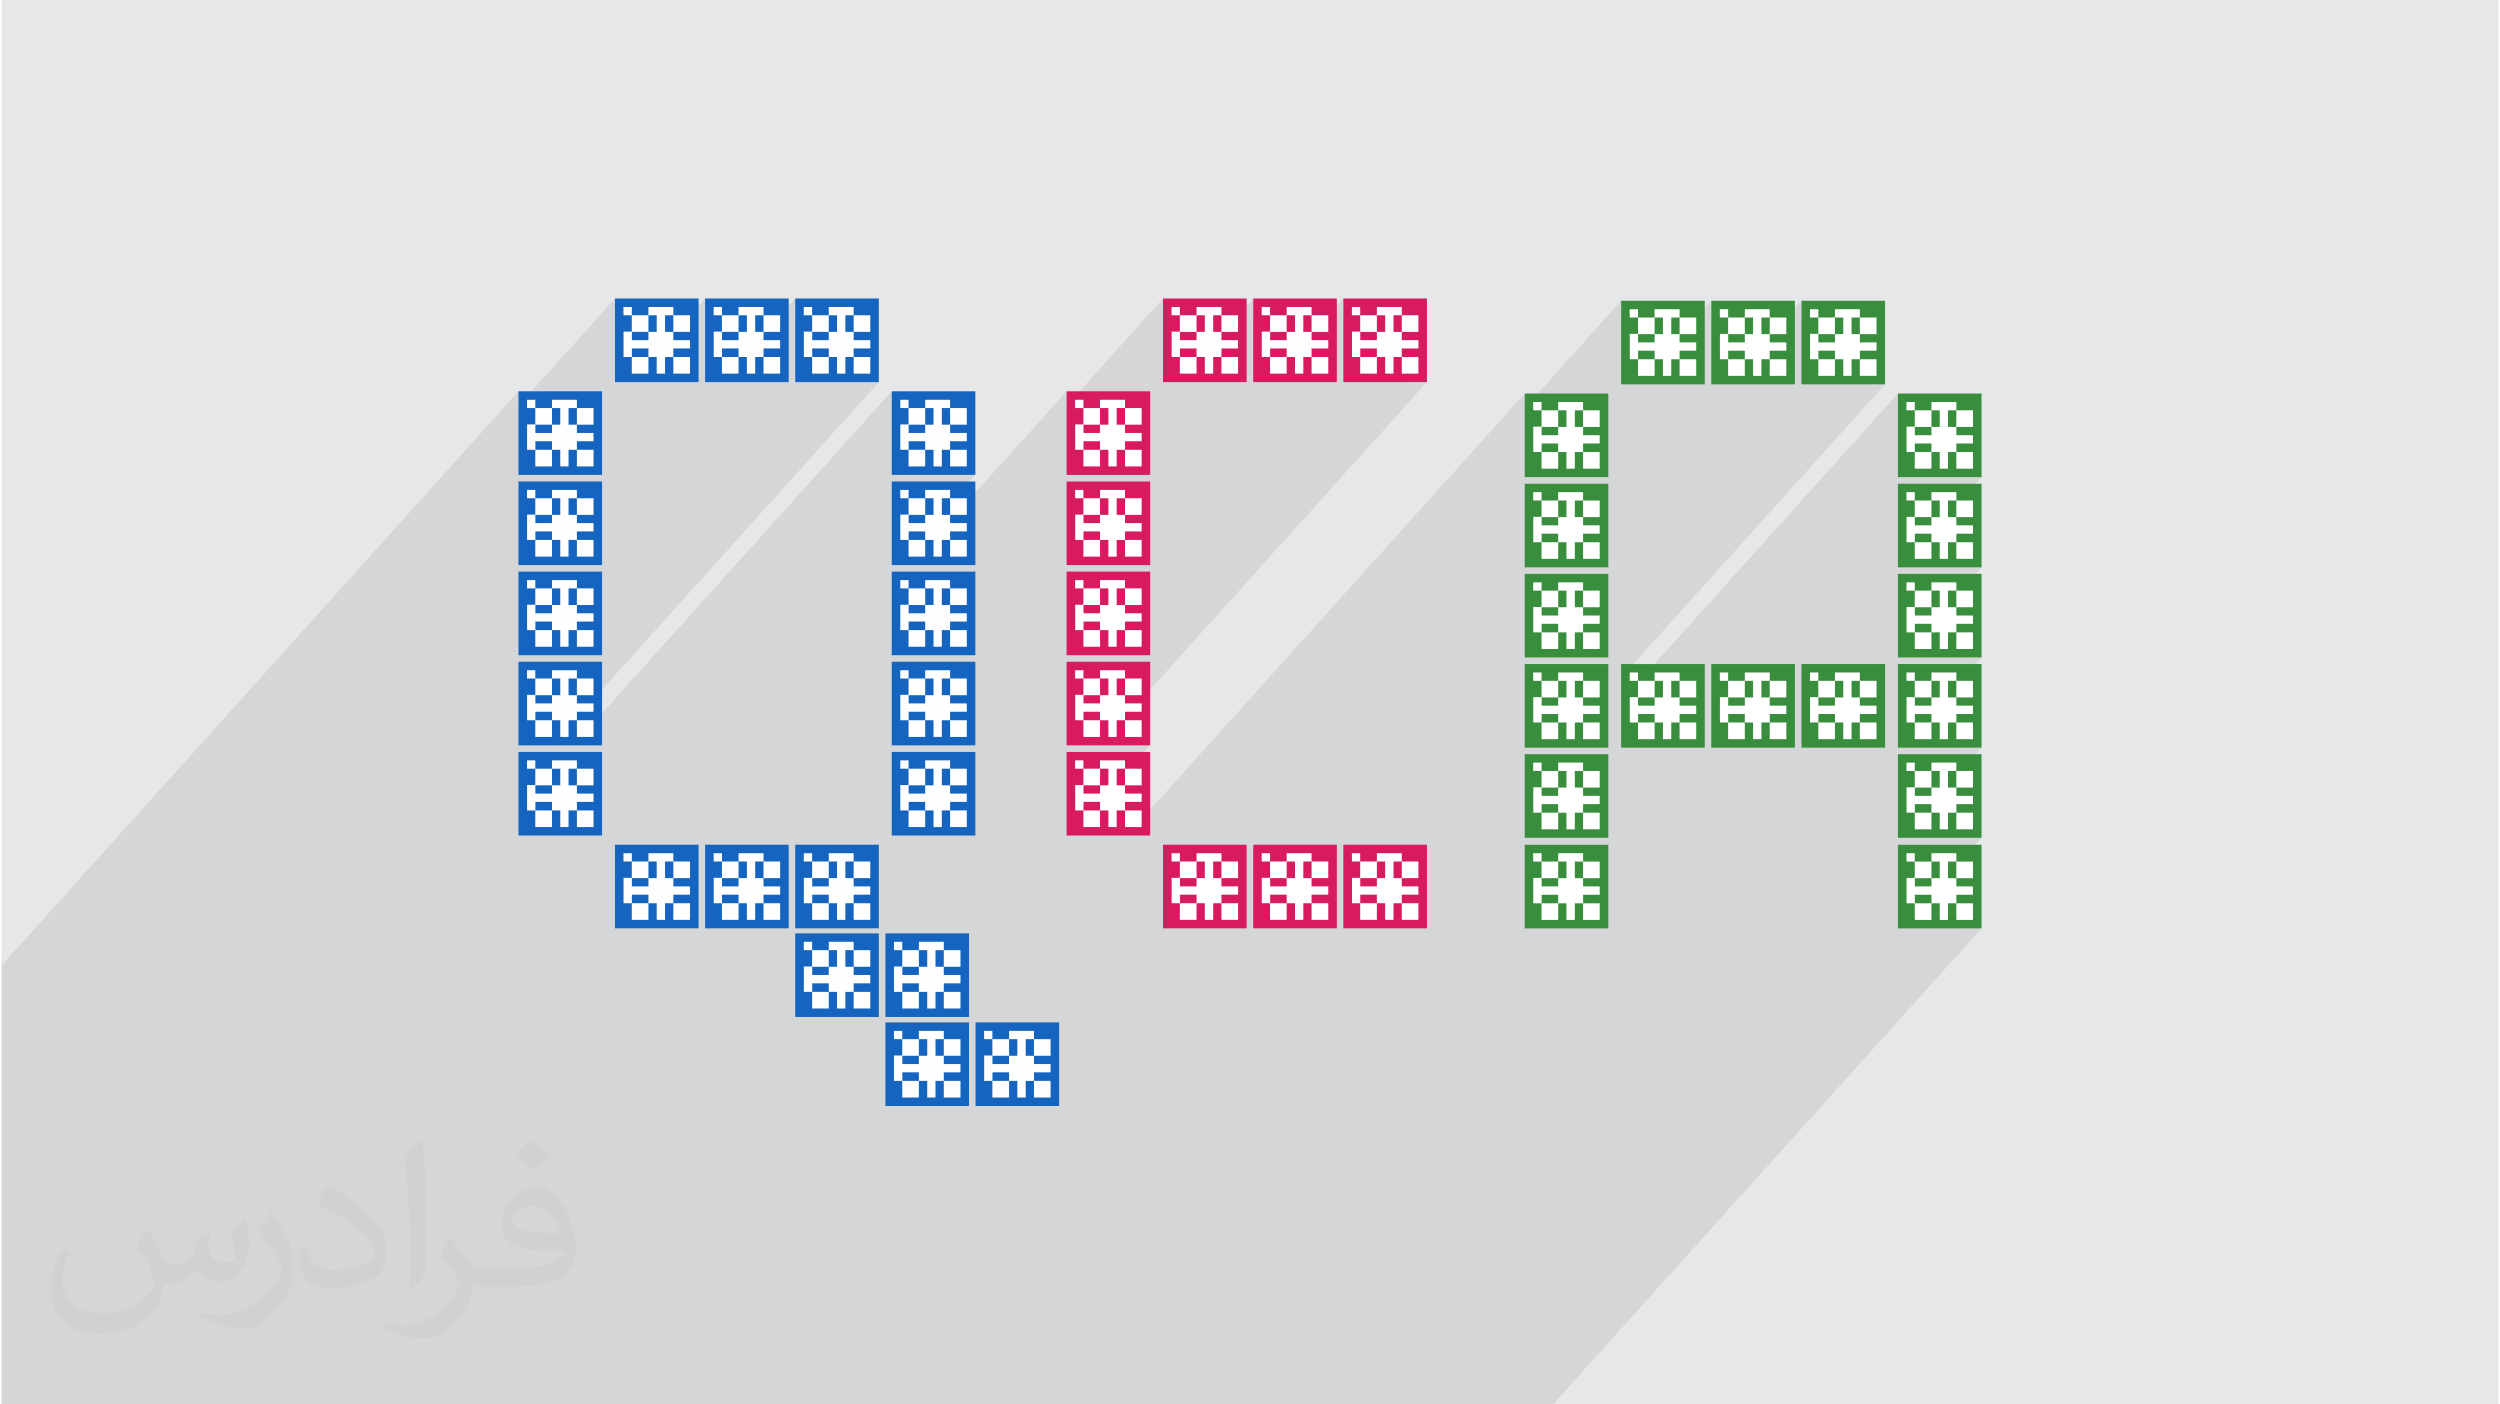 <?xml version="1.0" encoding="UTF-8"?>
<!DOCTYPE svg PUBLIC "-//W3C//DTD SVG 1.0//EN" "http://www.w3.org/TR/2001/REC-SVG-20010904/DTD/svg10.dtd">
<!-- Creator: CorelDRAW 2017 -->
<svg xmlns="http://www.w3.org/2000/svg" xml:space="preserve" width="356px" height="200px" version="1.0" shape-rendering="geometricPrecision" text-rendering="geometricPrecision" image-rendering="optimizeQuality" fill-rule="evenodd" clip-rule="evenodd"
viewBox="0 0 35600 20025"
 xmlns:xlink="http://www.w3.org/1999/xlink">
 <g id="Layer_x0020_1">
  <g id="_2061151950816">
   <polygon fill="#E6E7E8" points="0,0 35600,0 35600,20025 0,20025 "/>
   <path fill="#373435" fill-opacity="0.031" d="M2102 17538c67,103 111,202 155,311 31,64 48,183 198,183 44,0 107,-14 163,-45 63,-33 111,-82 135,-159l61 -201 145 -72 10 10c-19,76 -24,148 -24,206 0,169 145,233 262,233 68,0 128,-33 128,-95 0,-81 -34,-216 -78,-338 68,-68 136,-136 214,-191l12 6c34,144 53,286 53,381 0,92 -41,195 -75,263 -70,132 -194,237 -344,237 -114,0 -240,-57 -327,-163l-5 0c-83,101 -209,194 -412,194l-63 0c-10,134 -39,229 -82,313 -122,237 -480,404 -817,404 -470,0 -705,-272 -705,-632 0,-223 72,-431 184,-577l92 37c-70,134 -116,261 -116,385 0,338 274,499 591,499 293,0 657,-188 722,-404 -24,-237 -114,-348 -250,-565 42,-72 95,-144 160,-220l13 0 0 0zm5414 -1273c99,62 196,136 290,221 -53,74 -118,142 -201,201 -94,-76 -189,-142 -286,-212 66,-74 131,-146 197,-210zm51 925c-160,0 -291,105 -291,183 0,167 320,219 702,217 -48,-196 -215,-400 -411,-400zm-359 894c208,0 390,-6 528,-41 155,-39 286,-118 286,-171 0,-15 0,-31 -5,-46 -87,9 -186,9 -274,9 -281,0 -496,-64 -581,-223 -22,-43 -36,-93 -36,-148 0,-153 65,-303 181,-406 97,-84 204,-138 313,-138 196,0 354,159 463,408 60,136 101,292 101,490 0,132 -36,243 -118,326 -153,148 -434,204 -865,204l-197 0 0 0 -51 0c-106,0 -184,-19 -244,-66l-10 0c2,24 5,49 5,72 0,97 -32,220 -97,319 -192,286 -400,410 -579,410 -182,0 -405,-70 -606,-161l36 -70c66,27 155,45 279,45 325,0 751,-313 804,-617 -12,-25 -33,-58 -65,-93 -94,-113 -155,-208 -211,-307 49,-95 92,-171 134,-239l16 -2c139,282 265,445 546,445l43 0 0 0 204 0 0 0zm-1406 299c24,-130 26,-276 26,-412l0 -202c0,-377 -48,-925 -87,-1281 68,-75 163,-161 238,-219l21 6c51,449 64,971 64,1450 0,126 -5,250 -17,340 -8,114 -73,200 -214,332l-31 -14 0 0zm-1447 -596c7,177 94,317 397,317 189,0 349,-49 526,-133 31,-15 48,-33 48,-50 0,-111 -84,-257 -228,-391 -138,-126 -322,-237 -494,-311 -58,-25 -77,-52 -77,-76 0,-52 68,-159 123,-235l20 -2c196,103 416,255 579,426 148,157 240,315 240,488 0,128 -39,250 -102,361 -216,109 -446,191 -674,191 -276,0 -465,-129 -465,-434 0,-33 0,-85 12,-151l95 0 0 0zm-500 -502l172 278c63,103 121,214 121,391l0 227c0,183 -117,379 -306,572 -147,132 -278,188 -399,188 -180,0 -386,-56 -623,-159l26 -70c76,21 163,37 270,37 341,-2 690,-251 850,-556 19,-35 27,-68 27,-91 0,-35 -20,-74 -34,-109 -87,-165 -184,-315 -291,-453 56,-88 111,-173 172,-257l15 2 0 0z"/>
   <polygon fill="black" fill-opacity="0.078" points="19954,20025 19977,20025 20059,20025 20085,20025 20134,20025 20157,20025 20166,20025 20191,20025 20204,20025 20276,20025 20297,20025 20310,20025 20371,20025 20403,20025 20403,20025 20441,20025 20513,20025 20520,20025 20525,20025 20548,20025 20631,20025 20666,20025 20726,20025 20737,20025 20784,20025 20796,20025 20847,20025 20867,20025 20880,20025 20903,20025 20928,20025 20957,20025 20998,20025 21083,20025 21116,20025 21140,20025 21222,20025 21297,20025 21320,20025 21329,20025 21354,20025 21438,20025 21459,20025 21533,20025 21566,20025 21676,20025 21889,20025 22119,20025 28230,13236 28000,13236 28108,13116 28108,12879 27999,12879 28108,12757 28108,12638 28002,12638 28108,12521 28108,12284 27925,12284 28230,11945 28000,11945 28108,11824 28108,11587 27999,11587 28108,11465 28108,11347 28002,11347 28108,11229 28108,10992 27930,10992 28230,10659 28000,10659 28108,10539 28108,10301 27999,10301 28108,10180 28108,10061 28002,10061 28108,9944 28108,9707 27930,9707 28230,9374 28000,9374 28108,9253 28108,9016 27999,9016 28108,8894 28108,8776 28002,8776 28108,8658 28108,8421 27930,8421 28230,8088 28000,8088 28108,7968 28108,7731 27999,7731 28108,7609 28108,7490 28002,7490 28108,7373 28108,7136 27930,7136 28230,6803 28000,6803 28108,6682 28108,6445 27999,6445 28108,6323 28108,6205 28002,6205 28108,6087 28108,5850 27871,5850 27871,5732 27516,5732 27409,5850 27278,5850 27278,5732 27160,5732 27038,5867 27038,5611 23352,9707 23332,9707 23332,9588 23214,9588 23092,9723 23092,9660 26854,5480 26624,5480 26733,5359 26733,5122 26623,5122 26733,5000 26733,4882 26627,4882 26733,4764 26733,4527 26495,4527 26495,4409 26140,4409 26033,4527 25903,4527 25903,4409 25784,4409 25663,4544 25663,4288 25447,4528 25447,4527 25210,4527 25210,4409 24855,4409 24748,4527 24617,4527 24617,4409 24499,4409 24377,4544 24377,4288 24162,4528 24162,4527 23925,4527 23925,4409 23569,4409 23463,4527 23332,4527 23332,4409 23214,4409 23092,4544 23092,4288 21717,5816 21717,5611 16255,11679 16255,11555 16145,11555 16255,11433 16255,11315 16149,11315 16255,11197 16255,10960 16077,10960 16377,10627 16147,10627 16255,10507 16255,10269 16146,10269 16255,10148 16255,10029 16199,10029 20323,5448 20093,5448 20201,5327 20201,5090 20092,5090 20201,4968 20201,4850 20096,4850 20201,4732 20201,4495 19964,4495 19964,4377 19609,4377 19502,4495 19371,4495 19371,4377 19253,4377 19131,4512 19131,4256 18916,4495 18916,4495 18678,4495 18678,4377 18323,4377 18217,4495 18086,4495 18086,4377 17967,4377 17846,4512 17846,4256 17630,4495 17630,4495 17393,4495 17393,4377 17038,4377 16931,4495 16800,4495 16800,4377 16682,4377 16560,4512 16560,4256 15185,5784 15185,5579 13762,7160 13762,7104 13584,7104 13884,6771 13653,6771 13762,6650 13762,6413 13652,6413 13762,6291 13762,6173 13656,6173 13762,6055 13762,5818 13524,5818 13524,5700 13169,5700 13063,5818 12932,5818 12932,5700 12814,5700 12692,5835 12692,5579 8440,10303 8440,10269 8331,10269 8440,10148 8440,10029 8384,10029 12508,5448 12278,5448 12386,5327 12386,5090 12277,5090 12386,4968 12386,4850 12281,4850 12386,4732 12386,4495 12149,4495 12149,4377 11794,4377 11687,4495 11557,4495 11557,4377 11438,4377 11316,4512 11316,4256 11101,4495 11101,4495 10864,4495 10864,4377 10508,4377 10402,4495 10271,4495 10271,4377 10153,4377 10031,4512 10031,4256 9816,4495 9816,4495 9578,4495 9578,4377 9223,4377 9116,4495 8986,4495 8986,4377 8867,4377 8746,4512 8746,4256 7370,5784 7370,5579 0,13767 0,13972 0,14023 0,14154 0,14228 0,14273 0,14360 0,14375 0,14418 0,14478 0,14506 0,14511 0,14537 0,14580 0,14623 0,14629 0,14668 0,14711 0,14716 0,14741 0,14747 0,14800 0,14813 0,14834 0,14869 0,14873 0,14891 0,14905 0,14931 0,14952 0,14959 0,15005 0,15018 0,15037 0,15053 0,15074 0,15096 0,15110 0,15131 0,15136 0,15164 0,15169 0,15195 0,15242 0,15286 0,15308 0,15336 0,15369 0,15373 0,15395 0,15400 0,15400 0,15404 0,15432 0,15440 0,15491 0,15526 0,15550 0,15558 0,15574 0,15599 0,15609 0,15632 0,15637 0,15656 0,15661 0,15668 0,15704 0,15731 0,15755 0,15787 0,15790 0,15791 0,15797 0,15822 0,15837 0,15873 0,15906 0,15914 0,15954 0,15995 0,16009 0,16027 0,16033 0,16051 0,16085 0,16098 0,16139 0,16144 0,16154 0,16170 0,16177 0,16191 0,16217 0,16232 0,16244 0,16262 0,16283 0,16301 0,16322 0,16338 0,16380 0,16417 0,16433 0,16446 0,16454 0,16480 0,16488 0,16502 0,16524 0,16538 0,16564 0,16572 0,16592 0,16594 0,16654 0,16670 0,16680 0,16690 0,16718 0,16725 0,16764 0,16802 0,16812 0,16828 0,16828 0,16835 0,16844 0,16917 0,16919 0,16946 0,16954 0,16989 0,17002 0,17028 0,17037 0,17065 0,17075 0,17077 0,17082 0,17084 0,17107 0,17159 0,17183 0,17199 0,17216 0,17239 0,17265 0,17301 0,17313 0,17318 0,17334 0,17370 0,17384 0,17423 0,17437 0,17440 0,17462 0,17476 0,17479 0,17502 0,17530 0,17567 0,17568 0,17572 0,17598 0,17608 0,17624 0,17660 0,17690 0,17702 0,17729 0,17739 0,17766 0,17808 0,17857 0,17861 0,17874 0,17879 0,17916 0,17930 0,17940 0,17952 0,17965 0,17967 0,17975 0,17992 0,18003 0,18011 0,18020 0,18097 0,18098 0,18120 0,18129 0,18192 0,18203 0,18230 0,18232 0,18239 0,18256 0,18274 0,18347 0,18361 0,18362 0,18368 0,18393 0,18430 0,18456 0,18466 0,18485 0,18493 0,18524 0,18587 0,18598 0,18603 0,18611 0,18656 0,18669 0,18693 0,18725 0,18729 0,18748 0,18762 0,18788 0,18815 0,18851 0,18853 0,18893 0,18909 0,18988 0,19025 0,19051 0,19088 0,19142 0,19165 0,19225 0,19251 0,19261 0,19289 0,19296 0,19344 0,19382 0,19406 0,19415 0,19488 0,19517 0,19524 0,19560 0,19646 0,19648 0,19653 0,19678 0,19679 0,19770 0,19810 0,19883 0,19889 0,19935 0,19941 0,19955 0,20010 0,20025 7,20025 20,20025 37,20025 43,20025 68,20025 103,20025 138,20025 144,20025 223,20025 236,20025 257,20025 275,20025 281,20025 354,20025 359,20025 362,20025 381,20025 437,20025 460,20025 464,20025 469,20025 494,20025 500,20025 571,20025 579,20025 600,20025 618,20025 630,20025 674,20025 680,20025 701,20025 706,20025 713,20025 737,20025 761,20025 816,20025 832,20025 846,20025 917,20025 950,20025 974,20025 1030,20025 1056,20025 1076,20025 1130,20025 1154,20025 1162,20025 1188,20025 1194,20025 1260,20025 1272,20025 1293,20025 1301,20025 1367,20025 1393,20025 1400,20025 1432,20025 1509,20025 1511,20025 1516,20025 1538,20025 1562,20025 1621,20025 1657,20025 1723,20025 1728,20025 1775,20025 1787,20025 1792,20025 1837,20025 1858,20025 1870,20025 1894,20025 1910,20025 1919,20025 1953,20025 1989,20025 2003,20025 2017,20025 2074,20025 2107,20025 2109,20025 2131,20025 2148,20025 2182,20025 2213,20025 2227,20025 2231,20025 2233,20025 2254,20025 2287,20025 2311,20025 2320,20025 2337,20025 2345,20025 2352,20025 2367,20025 2373,20025 2412,20025 2429,20025 2444,20025 2450,20025 2458,20025 2491,20025 2503,20025 2524,20025 2531,20025 2551,20025 2553,20025 2557,20025 2574,20025 2586,20025 2589,20025 2597,20025 2609,20025 2634,20025 2637,20025 2666,20025 2668,20025 2673,20025 2695,20025 2705,20025 2715,20025 2730,20025 2768,20025 2778,20025 2790,20025 2814,20025 2822,20025 2823,20025 2847,20025 2847,20025 2847,20025 2852,20025 2875,20025 2880,20025 2885,20025 2914,20025 2929,20025 2932,20025 2944,20025 2952,20025 2957,20025 2993,20025 2995,20025 3003,20025 3015,20025 3026,20025 3027,20025 3032,20025 3035,20025 3036,20025 3051,20025 3059,20025 3060,20025 3064,20025 3076,20025 3077,20025 3110,20025 3111,20025 3123,20025 3142,20025 3145,20025 3146,20025 3160,20025 3166,20025 3174,20025 3177,20025 3194,20025 3196,20025 3207,20025 3230,20025 3231,20025 3240,20025 3249,20025 3255,20025 3264,20025 3273,20025 3288,20025 3296,20025 3302,20025 3308,20025 3325,20025 3339,20025 3358,20025 3370,20025 3378,20025 3382,20025 3390,20025 3391,20025 3395,20025 3410,20025 3414,20025 3433,20025 3439,20025 3443,20025 3445,20025 3467,20025 3468,20025 3477,20025 3502,20025 3509,20025 3509,20025 3512,20025 3517,20025 3540,20025 3549,20025 3569,20025 3586,20025 3594,20025 3596,20025 3607,20025 3615,20025 3623,20025 3624,20025 3628,20025 3647,20025 3652,20025 3652,20025 3656,20025 3658,20025 3681,20025 3681,20025 3688,20025 3708,20025 3714,20025 3729,20025 3734,20025 3746,20025 3765,20025 3776,20025 3786,20025 3788,20025 3794,20025 3808,20025 3824,20025 3825,20025 3826,20025 3830,20025 3831,20025 3839,20025 3840,20025 3853,20025 3859,20025 3860,20025 3865,20025 3872,20025 3882,20025 3887,20025 3893,20025 3895,20025 3920,20025 3925,20025 3935,20025 3950,20025 3971,20025 3990,20025 4001,20025 4003,20025 4004,20025 4009,20025 4032,20025 4037,20025 4042,20025 4045,20025 4075,20025 4077,20025 4089,20025 4101,20025 4107,20025 4109,20025 4115,20025 4132,20025 4133,20025 4150,20025 4151,20025 4172,20025 4184,20025 4187,20025 4199,20025 4208,20025 4214,20025 4216,20025 4221,20025 4233,20025 4238,20025 4267,20025 4268,20025 4280,20025 4289,20025 4303,20025 4312,20025 4317,20025 4317,20025 4321,20025 4322,20025 4331,20025 4344,20025 4346,20025 4351,20025 4363,20025 4363,20025 4387,20025 4388,20025 4401,20025 4412,20025 4421,20025 4427,20025 4430,20025 4445,20025 4446,20025 4452,20025 4463,20025 4481,20025 4482,20025 4496,20025 4526,20025 4527,20025 4534,20025 4547,20025 4558,20025 4567,20025 4581,20025 4588,20025 4593,20025 4600,20025 4602,20025 4624,20025 4625,20025 4631,20025 4634,20025 4643,20025 4659,20025 4664,20025 4666,20025 4668,20025 4677,20025 4680,20025 4700,20025 4706,20025 4719,20025 4725,20025 4726,20025 4743,20025 4764,20025 4772,20025 4781,20025 4795,20025 4798,20025 4802,20025 4804,20025 4813,20025 4825,20025 4838,20025 4838,20025 4845,20025 4865,20025 4871,20025 4880,20025 4881,20025 4903,20025 4908,20025 4913,20025 4922,20025 4937,20025 4937,20025 4943,20025 4944,20025 4951,20025 4980,20025 4982,20025 4987,20025 5010,20025 5015,20025 5017,20025 5019,20025 5044,20025 5050,20025 5062,20025 5074,20025 5082,20025 5092,20025 5094,20025 5111,20025 5117,20025 5124,20025 5126,20025 5128,20025 5144,20025 5151,20025 5157,20025 5160,20025 5161,20025 5166,20025 5168,20025 5180,20025 5189,20025 5194,20025 5199,20025 5205,20025 5235,20025 5246,20025 5256,20025 5258,20025 5270,20025 5271,20025 5276,20025 5286,20025 5307,20025 5309,20025 5329,20025 5330,20025 5341,20025 5361,20025 5363,20025 5365,20025 5373,20025 5378,20025 5390,20025 5393,20025 5394,20025 5418,20025 5424,20025 5425,20025 5437,20025 5460,20025 5472,20025 5485,20025 5488,20025 5500,20025 5500,20025 5508,20025 5521,20025 5523,20025 5544,20025 5545,20025 5569,20025 5574,20025 5578,20025 5597,20025 5602,20025 5602,20025 5603,20025 5606,20025 5607,20025 5619,20025 5630,20025 5631,20025 5639,20025 5653,20025 5684,20025 5686,20025 5713,20025 5716,20025 5724,20025 5725,20025 5737,20025 5748,20025 5757,20025 5759,20025 5781,20025 5782,20025 5791,20025 5811,20025 5816,20025 5818,20025 5819,20025 5843,20025 5856,20025 5863,20025 5867,20025 5879,20025 5883,20025 5900,20025 5916,20025 5921,20025 5929,20025 5935,20025 5938,20025 5940,20025 5949,20025 5953,20025 5961,20025 5962,20025 5963,20025 5970,20025 5985,20025 5995,20025 5995,20025 6002,20025 6010,20025 6028,20025 6046,20025 6079,20025 6080,20025 6081,20025 6100,20025 6108,20025 6138,20025 6152,20025 6165,20025 6167,20025 6175,20025 6199,20025 6199,20025 6201,20025 6207,20025 6211,20025 6223,20025 6239,20025 6262,20025 6282,20025 6295,20025 6304,20025 6317,20025 6318,20025 6318,20025 6323,20025 6343,20025 6346,20025 6351,20025 6379,20025 6397,20025 6402,20025 6411,20025 6413,20025 6429,20025 6436,20025 6464,20025 6498,20025 6521,20025 6530,20025 6532,20025 6535,20025 6542,20025 6555,20025 6556,20025 6581,20025 6582,20025 6594,20025 6616,20025 6637,20025 6645,20025 6648,20025 6665,20025 6678,20025 6701,20025 6712,20025 6726,20025 6735,20025 6744,20025 6758,20025 6760,20025 6769,20025 6786,20025 6796,20025 6810,20025 6853,20025 6874,20025 6881,20025 6904,20025 6914,20025 6938,20025 6949,20025 6972,20025 6981,20025 7011,20025 7020,20025 7040,20025 7091,20025 7095,20025 7103,20025 7118,20025 7127,20025 7141,20025 7152,20025 7159,20025 7202,20025 7221,20025 7225,20025 7236,20025 7248,20025 7258,20025 7265,20025 7304,20025 7331,20025 7332,20025 7358,20025 7364,20025 7367,20025 7396,20025 7438,20025 7474,20025 7475,20025 7480,20025 7485,20025 7497,20025 7503,20025 7534,20025 7547,20025 7567,20025 7580,20025 7586,20025 7603,20025 7621,20025 7628,20025 7687,20025 7692,20025 7698,20025 7698,20025 7740,20025 7751,20025 7784,20025 7802,20025 7817,20025 7822,20025 7835,20025 7841,20025 7858,20025 7883,20025 7917,20025 7923,20025 7928,20025 7953,20025 7997,20025 8020,20025 8029,20025 8038,20025 8047,20025 8054,20025 8071,20025 8095,20025 8139,20025 8153,20025 8160,20025 8177,20025 8234,20025 8246,20025 8252,20025 8267,20025 8275,20025 8284,20025 8284,20025 8309,20025 8363,20025 8368,20025 8376,20025 8391,20025 8393,20025 8415,20025 8474,20025 8489,20025 8509,20025 8521,20025 8580,20025 8590,20025 8627,20025 8631,20025 8639,20025 8690,20025 8710,20025 8723,20025 8743,20025 8746,20025 8771,20025 8820,20025 8841,20025 8844,20025 8926,20025 8927,20025 8959,20025 8973,20025 8983,20025 8984,20025 9065,20025 9074,20025 9091,20025 9140,20025 9157,20025 9163,20025 9172,20025 9197,20025 9198,20025 9214,20025 9276,20025 9281,20025 9290,20025 9302,20025 9328,20025 9332,20025 9376,20025 9377,20025 9382,20025 9408,20025 9409,20025 9412,20025 9435,20025 9439,20025 9475,20025 9513,20025 9518,20025 9518,20025 9531,20025 9553,20025 9569,20025 9592,20025 9597,20025 9607,20025 9619,20025 9625,20025 9648,20025 9653,20025 9672,20025 9676,20025 9684,20025 9703,20025 9725,20025 9732,20025 9734,20025 9738,20025 9754,20025 9759,20025 9767,20025 9790,20025 9794,20025 9809,20025 9815,20025 9832,20025 9856,20025 9865,20025 9868,20025 9885,20025 9900,20025 9913,20025 9919,20025 9924,20025 9925,20025 9939,20025 9951,20025 9962,20025 9970,20025 9975,20025 9975,20025 9995,20025 10000,20025 10004,20025 10008,20025 10028,20025 10031,20025 10042,20025 10046,20025 10056,20025 10069,20025 10070,20025 10110,20025 10126,20025 10130,20025 10152,20025 10155,20025 10184,20025 10187,20025 10188,20025 10207,20025 10211,20025 10212,20025 10212,20025 10216,20025 10241,20025 10245,20025 10248,20025 10259,20025 10269,20025 10294,20025 10306,20025 10318,20025 10326,20025 10347,20025 10351,20025 10355,20025 10368,20025 10369,20025 10388,20025 10392,20025 10401,20025 10401,20025 10421,20025 10424,20025 10425,20025 10426,20025 10443,20025 10447,20025 10448,20025 10449,20025 10453,20025 10457,20025 10482,20025 10485,20025 10510,20025 10519,20025 10531,20025 10561,20025 10563,20025 10565,20025 10567,20025 10569,20025 10588,20025 10592,20025 10604,20025 10605,20025 10638,20025 10661,20025 10662,20025 10668,20025 10675,20025 10694,20025 10711,20025 10744,20025 10747,20025 10760,20025 10777,20025 10782,20025 10798,20025 10804,20025 10818,20025 10829,20025 10841,20025 10841,20025 10850,20025 10875,20025 10878,20025 10882,20025 10891,20025 10892,20025 10905,20025 10911,20025 10924,20025 10947,20025 10960,20025 10961,20025 10972,20025 10981,20025 10988,20025 11007,20025 11011,20025 11018,20025 11023,20025 11042,20025 11055,20025 11057,20025 11087,20025 11095,20025 11117,20025 11128,20025 11142,20025 11154,20025 11161,20025 11185,20025 11191,20025 11197,20025 11204,20025 11209,20025 11224,20025 11237,20025 11248,20025 11260,20025 11267,20025 11285,20025 11287,20025 11327,20025 11332,20025 11341,20025 11354,20025 11355,20025 11364,20025 11373,20025 11398,20025 11405,20025 11411,20025 11437,20025 11440,20025 11473,20025 11474,20025 11483,20025 11497,20025 11498,20025 11504,20025 11512,20025 11544,20025 11578,20025 11580,20025 11591,20025 11603,20025 11604,20025 11610,20025 11641,20025 11642,20025 11653,20025 11654,20025 11674,20025 11677,20025 11686,20025 11687,20025 11710,20025 11711,20025 11720,20025 11722,20025 11726,20025 11728,20025 11735,20025 11749,20025 11796,20025 11805,20025 11817,20025 11832,20025 11847,20025 11867,20025 11890,20025 11891,20025 11923,20025 11923,20025 11934,20025 11939,20025 11947,20025 11947,20025 11953,20025 11986,20025 11998,20025 12029,20025 12033,20025 12045,20025 12048,20025 12068,20025 12081,20025 12084,20025 12103,20025 12104,20025 12127,20025 12129,20025 12136,20025 12161,20025 12163,20025 12164,20025 12167,20025 12178,20025 12190,20025 12200,20025 12214,20025 12245,20025 12246,20025 12266,20025 12273,20025 12284,20025 12296,20025 12309,20025 12318,20025 12340,20025 12342,20025 12373,20025 12380,20025 12402,20025 12424,20025 12427,20025 12439,20025 12444,20025 12477,20025 12482,20025 12489,20025 12495,20025 12498,20025 12510,20025 12521,20025 12522,20025 12530,20025 12533,20025 12546,20025 12555,20025 12562,20025 12571,20025 12612,20025 12617,20025 12640,20025 12640,20025 12641,20025 12661,20025 12669,20025 12696,20025 12723,20025 12726,20025 12735,20025 12758,20025 12759,20025 12761,20025 12768,20025 12783,20025 12800,20025 12829,20025 12865,20025 12877,20025 12877,20025 12879,20025 12883,20025 12888,20025 12906,20025 12926,20025 12939,20025 12939,20025 12959,20025 12963,20025 12972,20025 12972,20025 12989,20025 12995,20025 12996,20025 13020,20025 13025,20025 13081,20025 13090,20025 13091,20025 13096,20025 13102,20025 13143,20025 13155,20025 13175,20025 13176,20025 13205,20025 13209,20025 13209,20025 13225,20025 13232,20025 13238,20025 13261,20025 13286,20025 13314,20025 13318,20025 13321,20025 13357,20025 13371,20025 13389,20025 13412,20025 13421,20025 13441,20025 13446,20025 13475,20025 13499,20025 13531,20025 13532,20025 13552,20025 13581,20025 13589,20025 13601,20025 13626,20025 13655,20025 13658,20025 13678,20025 13687,20025 13712,20025 13719,20025 13762,20025 13768,20025 13797,20025 13818,20025 13819,20025 13826,20025 13892,20025 13918,20025 13925,20025 13938,20025 13956,20025 13982,20025 14034,20025 14036,20025 14040,20025 14044,20025 14063,20025 14064,20025 14137,20025 14146,20025 14175,20025 14182,20025 14212,20025 14248,20025 14253,20025 14254,20025 14259,20025 14282,20025 14294,20025 14300,20025 14312,20025 14362,20025 14364,20025 14382,20025 14395,20025 14400,20025 14413,20025 14418,20025 14443,20025 14471,20025 14478,20025 14513,20025 14518,20025 14519,20025 14530,20025 14534,20025 14581,20025 14599,20025 14601,20025 14612,20025 14614,20025 14632,20025 14637,20025 14650,20025 14656,20025 14662,20025 14729,20025 14732,20025 14734,20025 14738,20025 14757,20025 14764,20025 14812,20025 14817,20025 14835,20025 14840,20025 14844,20025 14850,20025 14869,20025 14874,20025 14875,20025 14875,20025 14882,20025 14946,20025 14954,20025 14956,20025 14975,20025 14989,20025 14993,20025 15005,20025 15031,20025 15049,20025 15054,20025 15056,20025 15063,20025 15076,20025 15081,20025 15082,20025 15088,20025 15089,20025 15105,20025 15112,20025 15119,20025 15137,20025 15172,20025 15191,20025 15193,20025 15198,20025 15203,20025 15207,20025 15221,20025 15223,20025 15226,20025 15267,20025 15292,20025 15300,20025 15309,20025 15326,20025 15330,20025 15344,20025 15349,20025 15405,20025 15409,20025 15416,20025 15422,20025 15431,20025 15451,20025 15460,20025 15463,20025 15475,20025 15506,20025 15525,20025 15529,20025 15538,20025 15539,20025 15544,20025 15545,20025 15558,20025 15563,20025 15567,20025 15570,20025 15581,20025 15606,20025 15623,20025 15635,20025 15647,20025 15650,20025 15669,20025 15676,20025 15676,20025 15685,20025 15743,20025 15756,20025 15761,20025 15769,20025 15775,20025 15795,20025 15804,20025 15807,20025 15816,20025 15818,20025 15853,20025 15866,20025 15885,20025 15886,20025 15891,20025 15899,20025 15900,20025 15914,20025 15922,20025 15947,20025 15975,20025 15997,20025 15998,20025 16007,20025 16017,20025 16032,20025 16032,20025 16098,20025 16102,20025 16103,20025 16117,20025 16136,20025 16138,20025 16151,20025 16160,20025 16160,20025 16162,20025 16212,20025 16213,20025 16233,20025 16242,20025 16244,20025 16246,20025 16269,20025 16294,20025 16316,20025 16328,20025 16339,20025 16348,20025 16354,20025 16364,20025 16373,20025 16378,20025 16390,20025 16449,20025 16458,20025 16479,20025 16483,20025 16506,20025 16509,20025 16553,20025 16568,20025 16585,20025 16588,20025 16608,20025 16615,20025 16663,20025 16686,20025 16695,20025 16707,20025 16720,20025 16727,20025 16746,20025 16798,20025 16805,20025 16825,20025 16826,20025 16830,20025 16833,20025 16852,20025 16899,20025 16909,20025 16926,20025 16932,20025 16935,20025 16964,20025 16971,20025 17042,20025 17042,20025 17043,20025 17048,20025 17071,20025 17089,20025 17101,20025 17139,20025 17151,20025 17154,20025 17172,20025 17184,20025 17189,20025 17208,20025 17232,20025 17255,20025 17260,20025 17303,20025 17307,20025 17319,20025 17370,20025 17388,20025 17390,20025 17403,20025 17421,20025 17426,20025 17445,20025 17451,20025 17485,20025 17521,20025 17527,20025 17535,20025 17601,20025 17606,20025 17625,20025 17633,20025 17640,20025 17659,20025 17663,20025 17743,20025 17745,20025 17764,20025 17766,20025 17820,20025 17838,20025 17843,20025 17852,20025 17871,20025 17877,20025 17884,20025 17961,20025 17980,20025 17983,20025 17991,20025 18057,20025 18083,20025 18089,20025 18121,20025 18194,20025 18199,20025 18200,20025 18205,20025 18228,20025 18311,20025 18346,20025 18412,20025 18417,20025 18424,20025 18465,20025 18477,20025 18527,20025 18547,20025 18560,20025 18583,20025 18608,20025 18642,20025 18678,20025 18692,20025 18763,20025 18797,20025 18820,20025 18902,20025 18923,20025 18977,20025 19000,20025 19009,20025 19034,20025 19041,20025 19118,20025 19140,20025 19148,20025 19214,20025 19240,20025 19246,20025 19278,20025 19356,20025 19357,20025 19362,20025 19385,20025 19468,20025 19503,20025 19569,20025 19574,20025 19622,20025 19633,20025 19684,20025 19704,20025 19717,20025 19740,20025 19765,20025 19800,20025 19835,20025 19855,20025 19920,20025 "/>
   <g>
    <g>
     <rect fill="#1565C0" x="7370" y="5579" width="1192" height="1192"/>
     <path fill="#FEFEFE" d="M7492 5700l118 0 0 118 238 0 118 0 0 237 -118 0 0 -237 0 -118 355 0 0 118 237 0 0 237 -237 0 0 118 237 0 0 118 -237 0 0 122 237 0 0 237 -237 0 0 -237 -119 0 0 237 -118 0 0 -237 -118 0 0 237 -238 0 0 -237 -117 0 0 -362 117 0 0 -233 -118 0 0 -118zm356 473l-237 0 0 -118 237 0 0 118zm355 -118l0 -237 -119 0 0 237 119 0zm-355 236l-237 0 0 122 237 0 0 -122z"/>
     <rect fill="#1565C0" x="7370" y="6865" width="1192" height="1192"/>
     <path fill="#FEFEFE" d="M7492 6985l118 0 0 119 238 0 118 0 0 237 -118 0 0 -237 0 -119 355 0 0 119 237 0 0 237 -237 0 0 117 237 0 0 119 -237 0 0 121 237 0 0 238 -237 0 0 -238 -119 0 0 238 -118 0 0 -238 -118 0 0 238 -238 0 0 -238 -117 0 0 -361 117 0 0 -233 -118 0 0 -119zm356 473l-237 0 0 -117 237 0 0 117zm355 -117l0 -237 -119 0 0 237 119 0zm-355 236l-237 0 0 121 237 0 0 -121z"/>
     <rect fill="#1565C0" x="7370" y="8150" width="1192" height="1192"/>
     <path fill="#FEFEFE" d="M7492 8271l118 0 0 118 238 0 118 0 0 237 -118 0 0 -237 0 -118 355 0 0 118 237 0 0 237 -237 0 0 118 237 0 0 118 -237 0 0 122 237 0 0 237 -237 0 0 -237 -119 0 0 237 -118 0 0 -237 -118 0 0 237 -238 0 0 -237 -117 0 0 -362 117 0 0 -233 -118 0 0 -118zm356 473l-237 0 0 -118 237 0 0 118zm355 -118l0 -237 -119 0 0 237 119 0zm-355 236l-237 0 0 122 237 0 0 -122z"/>
     <rect fill="#1565C0" x="7370" y="10721" width="1192" height="1192"/>
     <path fill="#FEFEFE" d="M7492 10841l118 0 0 119 238 0 118 0 0 237 -118 0 0 -237 0 -119 355 0 0 119 237 0 0 237 -237 0 0 118 237 0 0 118 -237 0 0 122 237 0 0 237 -237 0 0 -237 -119 0 0 237 -118 0 0 -237 -118 0 0 237 -238 0 0 -237 -117 0 0 -362 117 0 0 -233 -118 0 0 -119zm356 474l-237 0 0 -118 237 0 0 118zm355 -118l0 -237 -119 0 0 237 119 0zm-355 236l-237 0 0 122 237 0 0 -122z"/>
     <rect fill="#1565C0" x="7370" y="9435" width="1192" height="1192"/>
     <path fill="#FEFEFE" d="M7492 9556l118 0 0 118 238 0 118 0 0 238 -118 0 0 -238 0 -118 355 0 0 118 237 0 0 238 -237 0 0 117 237 0 0 119 -237 0 0 121 237 0 0 238 -237 0 0 -238 -119 0 0 238 -118 0 0 -238 -118 0 0 238 -238 0 0 -238 -117 0 0 -362 117 0 0 -233 -118 0 0 -118zm356 473l-237 0 0 -117 237 0 0 117zm355 -117l0 -238 -119 0 0 238 119 0zm-355 236l-237 0 0 121 237 0 0 -121z"/>
     <rect fill="#1565C0" x="12692" y="5579" width="1192" height="1192"/>
     <path fill="#FEFEFE" d="M12814 5700l118 0 0 118 237 0 119 0 0 237 -119 0 0 -237 0 -118 355 0 0 118 238 0 0 237 -238 0 0 118 238 0 0 118 -238 0 0 122 238 0 0 237 -238 0 0 -237 -118 0 0 237 -118 0 0 -237 -119 0 0 237 -237 0 0 -237 -118 0 0 -362 118 0 0 -233 -118 0 0 -118zm355 473l-236 0 0 -118 236 0 0 118zm355 -118l0 -237 -118 0 0 237 118 0zm-355 236l-236 0 0 122 236 0 0 -122z"/>
     <rect fill="#1565C0" x="12692" y="6865" width="1192" height="1192"/>
     <path fill="#FEFEFE" d="M12814 6985l118 0 0 119 237 0 119 0 0 237 -119 0 0 -237 0 -119 355 0 0 119 238 0 0 237 -238 0 0 117 238 0 0 119 -238 0 0 121 238 0 0 238 -238 0 0 -238 -118 0 0 238 -118 0 0 -238 -119 0 0 238 -237 0 0 -238 -118 0 0 -361 118 0 0 -233 -118 0 0 -119zm355 473l-236 0 0 -117 236 0 0 117zm355 -117l0 -237 -118 0 0 237 118 0zm-355 236l-236 0 0 121 236 0 0 -121z"/>
     <rect fill="#1565C0" x="12692" y="8150" width="1192" height="1192"/>
     <path fill="#FEFEFE" d="M12814 8271l118 0 0 118 237 0 119 0 0 237 -119 0 0 -237 0 -118 355 0 0 118 238 0 0 237 -238 0 0 118 238 0 0 118 -238 0 0 122 238 0 0 237 -238 0 0 -237 -118 0 0 237 -118 0 0 -237 -119 0 0 237 -237 0 0 -237 -118 0 0 -362 118 0 0 -233 -118 0 0 -118zm355 473l-236 0 0 -118 236 0 0 118zm355 -118l0 -237 -118 0 0 237 118 0zm-355 236l-236 0 0 122 236 0 0 -122z"/>
     <rect fill="#1565C0" x="12692" y="10721" width="1192" height="1192"/>
     <path fill="#FEFEFE" d="M12814 10841l118 0 0 119 237 0 119 0 0 237 -119 0 0 -237 0 -119 355 0 0 119 238 0 0 237 -238 0 0 118 238 0 0 118 -238 0 0 122 238 0 0 237 -238 0 0 -237 -118 0 0 237 -118 0 0 -237 -119 0 0 237 -237 0 0 -237 -118 0 0 -362 118 0 0 -233 -118 0 0 -119zm355 474l-236 0 0 -118 236 0 0 118zm355 -118l0 -237 -118 0 0 237 118 0zm-355 236l-236 0 0 122 236 0 0 -122z"/>
     <rect fill="#1565C0" x="12692" y="9435" width="1192" height="1192"/>
     <path fill="#FEFEFE" d="M12814 9556l118 0 0 118 237 0 119 0 0 238 -119 0 0 -238 0 -118 355 0 0 118 238 0 0 238 -238 0 0 117 238 0 0 119 -238 0 0 121 238 0 0 238 -238 0 0 -238 -118 0 0 238 -118 0 0 -238 -119 0 0 238 -237 0 0 -238 -118 0 0 -362 118 0 0 -233 -118 0 0 -118zm355 473l-236 0 0 -117 236 0 0 117zm355 -117l0 -238 -118 0 0 238 118 0zm-355 236l-236 0 0 121 236 0 0 -121z"/>
     <rect fill="#1565C0" x="8746" y="4256" width="1192" height="1192"/>
     <path fill="#FEFEFE" d="M8867 4377l119 0 0 118 237 0 118 0 0 237 -118 0 0 -237 0 -118 355 0 0 118 238 0 0 237 -238 0 0 118 238 0 0 118 -238 0 0 122 238 0 0 237 -238 0 0 -237 -118 0 0 237 -119 0 0 -237 -118 0 0 237 -237 0 0 -237 -118 0 0 -362 118 0 0 -233 -119 0 0 -118zm356 473l-236 0 0 -118 236 0 0 118zm355 -118l0 -237 -118 0 0 237 118 0zm-355 236l-236 0 0 122 236 0 0 -122z"/>
     <rect fill="#1565C0" x="10031" y="4256" width="1192" height="1192"/>
     <path fill="#FEFEFE" d="M10153 4377l118 0 0 118 237 0 119 0 0 237 -119 0 0 -237 0 -118 356 0 0 118 237 0 0 237 -237 0 0 118 237 0 0 118 -237 0 0 122 237 0 0 237 -237 0 0 -237 -119 0 0 237 -118 0 0 -237 -119 0 0 237 -237 0 0 -237 -117 0 0 -362 117 0 0 -233 -118 0 0 -118zm355 473l-236 0 0 -118 236 0 0 118zm356 -118l0 -237 -119 0 0 237 119 0zm-356 236l-236 0 0 122 236 0 0 -122z"/>
     <rect fill="#1565C0" x="11316" y="4256" width="1192" height="1192"/>
     <path fill="#FEFEFE" d="M11438 4377l119 0 0 118 237 0 118 0 0 237 -118 0 0 -237 0 -118 355 0 0 118 237 0 0 237 -237 0 0 118 237 0 0 118 -237 0 0 122 237 0 0 237 -237 0 0 -237 -118 0 0 237 -119 0 0 -237 -118 0 0 237 -237 0 0 -237 -118 0 0 -362 118 0 0 -233 -119 0 0 -118zm356 473l-236 0 0 -118 236 0 0 118zm355 -118l0 -237 -118 0 0 237 118 0zm-355 236l-236 0 0 122 236 0 0 -122z"/>
     <rect fill="#1565C0" x="8746" y="12044" width="1192" height="1192"/>
     <path fill="#FEFEFE" d="M8867 12165l119 0 0 118 237 0 118 0 0 237 -118 0 0 -237 0 -118 355 0 0 118 238 0 0 237 -238 0 0 118 238 0 0 118 -238 0 0 122 238 0 0 237 -238 0 0 -237 -118 0 0 237 -119 0 0 -237 -118 0 0 237 -237 0 0 -237 -118 0 0 -362 118 0 0 -233 -119 0 0 -118zm356 473l-236 0 0 -118 236 0 0 118zm355 -118l0 -237 -118 0 0 237 118 0zm-355 236l-236 0 0 122 236 0 0 -122z"/>
     <rect fill="#1565C0" x="10031" y="12044" width="1192" height="1192"/>
     <path fill="#FEFEFE" d="M10153 12165l118 0 0 118 237 0 119 0 0 237 -119 0 0 -237 0 -118 356 0 0 118 237 0 0 237 -237 0 0 118 237 0 0 118 -237 0 0 122 237 0 0 237 -237 0 0 -237 -119 0 0 237 -118 0 0 -237 -119 0 0 237 -237 0 0 -237 -117 0 0 -362 117 0 0 -233 -118 0 0 -118zm355 473l-236 0 0 -118 236 0 0 118zm356 -118l0 -237 -119 0 0 237 119 0zm-356 236l-236 0 0 122 236 0 0 -122z"/>
     <rect fill="#1565C0" x="11316" y="12044" width="1192" height="1192"/>
     <path fill="#FEFEFE" d="M11438 12165l119 0 0 118 237 0 118 0 0 237 -118 0 0 -237 0 -118 355 0 0 118 237 0 0 237 -237 0 0 118 237 0 0 118 -237 0 0 122 237 0 0 237 -237 0 0 -237 -118 0 0 237 -119 0 0 -237 -118 0 0 237 -237 0 0 -237 -118 0 0 -362 118 0 0 -233 -119 0 0 -118zm356 473l-236 0 0 -118 236 0 0 118zm355 -118l0 -237 -118 0 0 237 118 0zm-355 236l-236 0 0 122 236 0 0 -122z"/>
     <rect fill="#1565C0" x="11316" y="13308" width="1192" height="1192"/>
     <path fill="#FEFEFE" d="M11438 13428l119 0 0 119 237 0 118 0 0 237 -118 0 0 -237 0 -119 355 0 0 119 237 0 0 237 -237 0 0 117 237 0 0 119 -237 0 0 122 237 0 0 237 -237 0 0 -237 -118 0 0 237 -119 0 0 -237 -118 0 0 237 -237 0 0 -237 -118 0 0 -362 118 0 0 -233 -119 0 0 -119zm356 473l-236 0 0 -117 236 0 0 117zm355 -117l0 -237 -118 0 0 237 118 0zm-355 236l-236 0 0 122 236 0 0 -122z"/>
     <rect fill="#1565C0" x="12602" y="13308" width="1192" height="1192"/>
     <path fill="#FEFEFE" d="M12724 13428l118 0 0 119 237 0 119 0 0 237 -119 0 0 -237 0 -119 355 0 0 119 238 0 0 237 -238 0 0 117 238 0 0 119 -238 0 0 122 238 0 0 237 -238 0 0 -237 -118 0 0 237 -118 0 0 -237 -119 0 0 237 -237 0 0 -237 -118 0 0 -362 118 0 0 -233 -118 0 0 -119zm355 473l-236 0 0 -117 236 0 0 117zm355 -117l0 -237 -118 0 0 237 118 0zm-355 236l-236 0 0 122 236 0 0 -122z"/>
     <rect fill="#1565C0" x="12602" y="14577" width="1192" height="1192"/>
     <path fill="#FEFEFE" d="M12724 14698l118 0 0 118 237 0 119 0 0 237 -119 0 0 -237 0 -118 355 0 0 118 238 0 0 237 -238 0 0 118 238 0 0 118 -238 0 0 122 238 0 0 237 -238 0 0 -237 -118 0 0 237 -118 0 0 -237 -119 0 0 237 -237 0 0 -237 -118 0 0 -362 118 0 0 -233 -118 0 0 -118zm355 473l-236 0 0 -118 236 0 0 118zm355 -118l0 -237 -118 0 0 237 118 0zm-355 236l-236 0 0 122 236 0 0 -122z"/>
     <rect fill="#1565C0" x="13887" y="14577" width="1192" height="1192"/>
     <path fill="#FEFEFE" d="M14009 14698l118 0 0 118 238 0 118 0 0 237 -118 0 0 -237 0 -118 355 0 0 118 237 0 0 237 -237 0 0 118 237 0 0 118 -237 0 0 122 237 0 0 237 -237 0 0 -237 -118 0 0 237 -119 0 0 -237 -118 0 0 237 -238 0 0 -237 -117 0 0 -362 117 0 0 -233 -118 0 0 -118zm356 473l-237 0 0 -118 237 0 0 118zm355 -118l0 -237 -118 0 0 237 118 0zm-355 236l-237 0 0 122 237 0 0 -122z"/>
    </g>
    <g>
     <rect fill="#D81B60" x="15185" y="5579" width="1192" height="1192"/>
     <path fill="white" d="M15307 5700l118 0 0 118 237 0 119 0 0 237 -119 0 0 -237 0 -118 356 0 0 118 237 0 0 237 -237 0 0 118 237 0 0 118 -237 0 0 122 237 0 0 237 -237 0 0 -237 -119 0 0 237 -118 0 0 -237 -119 0 0 237 -237 0 0 -237 -117 0 0 -362 117 0 0 -233 -118 0 0 -118zm355 473l-236 0 0 -118 236 0 0 118zm356 -118l0 -237 -119 0 0 237 119 0zm-356 236l-236 0 0 122 236 0 0 -122z"/>
     <rect fill="#D81B60" x="15185" y="6865" width="1192" height="1192"/>
     <path fill="white" d="M15307 6985l118 0 0 119 237 0 119 0 0 237 -119 0 0 -237 0 -119 356 0 0 119 237 0 0 237 -237 0 0 117 237 0 0 119 -237 0 0 121 237 0 0 238 -237 0 0 -238 -119 0 0 238 -118 0 0 -238 -119 0 0 238 -237 0 0 -238 -117 0 0 -361 117 0 0 -233 -118 0 0 -119zm355 473l-236 0 0 -117 236 0 0 117zm356 -117l0 -237 -119 0 0 237 119 0zm-356 236l-236 0 0 121 236 0 0 -121z"/>
     <rect fill="#D81B60" x="15185" y="8150" width="1192" height="1192"/>
     <path fill="white" d="M15307 8271l118 0 0 118 237 0 119 0 0 237 -119 0 0 -237 0 -118 356 0 0 118 237 0 0 237 -237 0 0 118 237 0 0 118 -237 0 0 122 237 0 0 237 -237 0 0 -237 -119 0 0 237 -118 0 0 -237 -119 0 0 237 -237 0 0 -237 -117 0 0 -362 117 0 0 -233 -118 0 0 -118zm355 473l-236 0 0 -118 236 0 0 118zm356 -118l0 -237 -119 0 0 237 119 0zm-356 236l-236 0 0 122 236 0 0 -122z"/>
     <rect fill="#D81B60" x="15185" y="10721" width="1192" height="1192"/>
     <path fill="white" d="M15307 10841l118 0 0 119 237 0 119 0 0 237 -119 0 0 -237 0 -119 356 0 0 119 237 0 0 237 -237 0 0 118 237 0 0 118 -237 0 0 122 237 0 0 237 -237 0 0 -237 -119 0 0 237 -118 0 0 -237 -119 0 0 237 -237 0 0 -237 -117 0 0 -362 117 0 0 -233 -118 0 0 -119zm355 474l-236 0 0 -118 236 0 0 118zm356 -118l0 -237 -119 0 0 237 119 0zm-356 236l-236 0 0 122 236 0 0 -122z"/>
     <rect fill="#D81B60" x="15185" y="9435" width="1192" height="1192"/>
     <path fill="white" d="M15307 9556l118 0 0 118 237 0 119 0 0 238 -119 0 0 -238 0 -118 356 0 0 118 237 0 0 238 -237 0 0 117 237 0 0 119 -237 0 0 121 237 0 0 238 -237 0 0 -238 -119 0 0 238 -118 0 0 -238 -119 0 0 238 -237 0 0 -238 -117 0 0 -362 117 0 0 -233 -118 0 0 -118zm355 473l-236 0 0 -117 236 0 0 117zm356 -117l0 -238 -119 0 0 238 119 0zm-356 236l-236 0 0 121 236 0 0 -121z"/>
     <rect fill="#D81B60" x="16560" y="4256" width="1192" height="1192"/>
     <path fill="#FEFEFE" d="M16682 4377l118 0 0 118 238 0 118 0 0 237 -118 0 0 -237 0 -118 355 0 0 118 237 0 0 237 -237 0 0 118 237 0 0 118 -237 0 0 122 237 0 0 237 -237 0 0 -237 -118 0 0 237 -119 0 0 -237 -118 0 0 237 -238 0 0 -237 -117 0 0 -362 117 0 0 -233 -118 0 0 -118zm356 473l-237 0 0 -118 237 0 0 118zm355 -118l0 -237 -118 0 0 237 118 0zm-355 236l-237 0 0 122 237 0 0 -122z"/>
     <rect fill="#D81B60" x="17846" y="4256" width="1192" height="1192"/>
     <path fill="#FEFEFE" d="M17967 4377l119 0 0 118 237 0 119 0 0 237 -119 0 0 -237 0 -118 355 0 0 118 238 0 0 237 -238 0 0 118 238 0 0 118 -238 0 0 122 238 0 0 237 -238 0 0 -237 -118 0 0 237 -118 0 0 -237 -119 0 0 237 -237 0 0 -237 -118 0 0 -362 118 0 0 -233 -119 0 0 -118zm356 473l-236 0 0 -118 236 0 0 118zm355 -118l0 -237 -118 0 0 237 118 0zm-355 236l-236 0 0 122 236 0 0 -122z"/>
     <rect fill="#D81B60" x="19131" y="4256" width="1192" height="1192"/>
     <path fill="#FEFEFE" d="M19253 4377l118 0 0 118 238 0 118 0 0 237 -118 0 0 -237 0 -118 355 0 0 118 237 0 0 237 -237 0 0 118 237 0 0 118 -237 0 0 122 237 0 0 237 -237 0 0 -237 -118 0 0 237 -119 0 0 -237 -118 0 0 237 -238 0 0 -237 -117 0 0 -362 117 0 0 -233 -118 0 0 -118zm356 473l-237 0 0 -118 237 0 0 118zm355 -118l0 -237 -118 0 0 237 118 0zm-355 236l-237 0 0 122 237 0 0 -122z"/>
     <rect fill="#D81B60" x="16560" y="12044" width="1192" height="1192"/>
     <path fill="white" d="M16682 12165l118 0 0 118 238 0 118 0 0 237 -118 0 0 -237 0 -118 355 0 0 118 237 0 0 237 -237 0 0 118 237 0 0 118 -237 0 0 122 237 0 0 237 -237 0 0 -237 -118 0 0 237 -119 0 0 -237 -118 0 0 237 -238 0 0 -237 -117 0 0 -362 117 0 0 -233 -118 0 0 -118zm356 473l-237 0 0 -118 237 0 0 118zm355 -118l0 -237 -118 0 0 237 118 0zm-355 236l-237 0 0 122 237 0 0 -122z"/>
     <rect fill="#D81B60" x="17846" y="12044" width="1192" height="1192"/>
     <path fill="white" d="M17967 12165l119 0 0 118 237 0 119 0 0 237 -119 0 0 -237 0 -118 355 0 0 118 238 0 0 237 -238 0 0 118 238 0 0 118 -238 0 0 122 238 0 0 237 -238 0 0 -237 -118 0 0 237 -118 0 0 -237 -119 0 0 237 -237 0 0 -237 -118 0 0 -362 118 0 0 -233 -119 0 0 -118zm356 473l-236 0 0 -118 236 0 0 118zm355 -118l0 -237 -118 0 0 237 118 0zm-355 236l-236 0 0 122 236 0 0 -122z"/>
     <rect fill="#D81B60" x="19131" y="12044" width="1192" height="1192"/>
     <path fill="white" d="M19253 12165l118 0 0 118 238 0 118 0 0 237 -118 0 0 -237 0 -118 355 0 0 118 237 0 0 237 -237 0 0 118 237 0 0 118 -237 0 0 122 237 0 0 237 -237 0 0 -237 -118 0 0 237 -119 0 0 -237 -118 0 0 237 -238 0 0 -237 -117 0 0 -362 117 0 0 -233 -118 0 0 -118zm356 473l-237 0 0 -118 237 0 0 118zm355 -118l0 -237 -118 0 0 237 118 0zm-355 236l-237 0 0 122 237 0 0 -122z"/>
    </g>
    <g>
     <rect fill="#388E3C" x="23092" y="4288" width="1192" height="1192"/>
     <path fill="white" d="M23214 4409l118 0 0 118 237 0 119 0 0 237 -119 0 0 -237 0 -118 356 0 0 118 237 0 0 237 -237 0 0 118 237 0 0 118 -237 0 0 122 237 0 0 237 -237 0 0 -237 -119 0 0 237 -118 0 0 -237 -119 0 0 237 -237 0 0 -237 -117 0 0 -362 117 0 0 -233 -118 0 0 -118zm355 473l-236 0 0 -118 236 0 0 118zm356 -118l0 -237 -119 0 0 237 119 0zm-356 236l-236 0 0 122 236 0 0 -122z"/>
     <rect fill="#388E3C" x="24377" y="4288" width="1192" height="1192"/>
     <path fill="white" d="M24499 4409l118 0 0 118 238 0 118 0 0 237 -118 0 0 -237 0 -118 355 0 0 118 237 0 0 237 -237 0 0 118 237 0 0 118 -237 0 0 122 237 0 0 237 -237 0 0 -237 -118 0 0 237 -119 0 0 -237 -118 0 0 237 -238 0 0 -237 -117 0 0 -362 117 0 0 -233 -118 0 0 -118zm356 473l-237 0 0 -118 237 0 0 118zm355 -118l0 -237 -118 0 0 237 118 0zm-355 236l-237 0 0 122 237 0 0 -122z"/>
     <rect fill="#388E3C" x="25663" y="4288" width="1192" height="1192"/>
     <path fill="white" d="M25784 4409l119 0 0 118 237 0 119 0 0 237 -119 0 0 -237 0 -118 355 0 0 118 238 0 0 237 -238 0 0 118 238 0 0 118 -238 0 0 122 238 0 0 237 -238 0 0 -237 -118 0 0 237 -118 0 0 -237 -119 0 0 237 -237 0 0 -237 -118 0 0 -362 118 0 0 -233 -119 0 0 -118zm356 473l-236 0 0 -118 236 0 0 118zm355 -118l0 -237 -118 0 0 237 118 0zm-355 236l-236 0 0 122 236 0 0 -122z"/>
    </g>
    <g>
     <rect fill="#388E3C" x="23092" y="9468" width="1192" height="1192"/>
     <path fill="white" d="M23214 9588l118 0 0 119 237 0 119 0 0 237 -119 0 0 -237 0 -119 356 0 0 119 237 0 0 237 -237 0 0 117 237 0 0 119 -237 0 0 121 237 0 0 238 -237 0 0 -238 -119 0 0 238 -118 0 0 -238 -119 0 0 238 -237 0 0 -238 -117 0 0 -361 117 0 0 -233 -118 0 0 -119zm355 473l-236 0 0 -117 236 0 0 117zm356 -117l0 -237 -119 0 0 237 119 0zm-356 236l-236 0 0 121 236 0 0 -121z"/>
     <rect fill="#388E3C" x="24377" y="9468" width="1192" height="1192"/>
     <path fill="white" d="M24499 9588l118 0 0 119 238 0 118 0 0 237 -118 0 0 -237 0 -119 355 0 0 119 237 0 0 237 -237 0 0 117 237 0 0 119 -237 0 0 121 237 0 0 238 -237 0 0 -238 -118 0 0 238 -119 0 0 -238 -118 0 0 238 -238 0 0 -238 -117 0 0 -361 117 0 0 -233 -118 0 0 -119zm356 473l-237 0 0 -117 237 0 0 117zm355 -117l0 -237 -118 0 0 237 118 0zm-355 236l-237 0 0 121 237 0 0 -121z"/>
     <rect fill="#388E3C" x="25663" y="9468" width="1192" height="1192"/>
     <path fill="white" d="M25784 9588l119 0 0 119 237 0 119 0 0 237 -119 0 0 -237 0 -119 355 0 0 119 238 0 0 237 -238 0 0 117 238 0 0 119 -238 0 0 121 238 0 0 238 -238 0 0 -238 -118 0 0 238 -118 0 0 -238 -119 0 0 238 -237 0 0 -238 -118 0 0 -361 118 0 0 -233 -119 0 0 -119zm356 473l-236 0 0 -117 236 0 0 117zm355 -117l0 -237 -118 0 0 237 118 0zm-355 236l-236 0 0 121 236 0 0 -121z"/>
    </g>
    <g>
     <g>
      <rect fill="#388E3C" x="21717" y="5611" width="1192" height="1192"/>
      <path fill="white" d="M21838 5732l119 0 0 118 237 0 118 0 0 237 -118 0 0 -237 0 -118 355 0 0 118 237 0 0 237 -237 0 0 118 237 0 0 118 -237 0 0 122 237 0 0 237 -237 0 0 -237 -118 0 0 237 -119 0 0 -237 -118 0 0 237 -237 0 0 -237 -118 0 0 -362 118 0 0 -233 -119 0 0 -118zm356 473l-236 0 0 -118 236 0 0 118zm355 -118l0 -237 -118 0 0 237 118 0zm-355 236l-236 0 0 122 236 0 0 -122z"/>
      <rect fill="#388E3C" x="21717" y="6897" width="1192" height="1192"/>
      <path fill="white" d="M21838 7017l119 0 0 119 237 0 118 0 0 237 -118 0 0 -237 0 -119 355 0 0 119 237 0 0 237 -237 0 0 117 237 0 0 119 -237 0 0 122 237 0 0 237 -237 0 0 -237 -118 0 0 237 -119 0 0 -237 -118 0 0 237 -237 0 0 -237 -118 0 0 -362 118 0 0 -233 -119 0 0 -119zm356 473l-236 0 0 -117 236 0 0 117zm355 -117l0 -237 -118 0 0 237 118 0zm-355 236l-236 0 0 122 236 0 0 -122z"/>
      <rect fill="#388E3C" x="21717" y="8182" width="1192" height="1192"/>
      <path fill="white" d="M21838 8303l119 0 0 118 237 0 118 0 0 237 -118 0 0 -237 0 -118 355 0 0 118 237 0 0 237 -237 0 0 118 237 0 0 118 -237 0 0 122 237 0 0 237 -237 0 0 -237 -118 0 0 237 -119 0 0 -237 -118 0 0 237 -237 0 0 -237 -118 0 0 -362 118 0 0 -233 -119 0 0 -118zm356 473l-236 0 0 -118 236 0 0 118zm355 -118l0 -237 -118 0 0 237 118 0zm-355 236l-236 0 0 122 236 0 0 -122z"/>
      <rect fill="#388E3C" x="21717" y="10753" width="1192" height="1192"/>
      <path fill="white" d="M21838 10873l119 0 0 119 237 0 118 0 0 237 -118 0 0 -237 0 -119 355 0 0 119 237 0 0 237 -237 0 0 118 237 0 0 118 -237 0 0 122 237 0 0 237 -237 0 0 -237 -118 0 0 237 -119 0 0 -237 -118 0 0 237 -237 0 0 -237 -118 0 0 -362 118 0 0 -233 -119 0 0 -119zm356 474l-236 0 0 -118 236 0 0 118zm355 -118l0 -237 -118 0 0 237 118 0zm-355 236l-236 0 0 122 236 0 0 -122z"/>
      <rect fill="#388E3C" x="21717" y="9468" width="1192" height="1192"/>
      <path fill="white" d="M21838 9588l119 0 0 119 237 0 118 0 0 237 -118 0 0 -237 0 -119 355 0 0 119 237 0 0 237 -237 0 0 117 237 0 0 119 -237 0 0 121 237 0 0 238 -237 0 0 -238 -118 0 0 238 -119 0 0 -238 -118 0 0 238 -237 0 0 -238 -118 0 0 -361 118 0 0 -233 -119 0 0 -119zm356 473l-236 0 0 -117 236 0 0 117zm355 -117l0 -237 -118 0 0 237 118 0zm-355 236l-236 0 0 121 236 0 0 -121z"/>
      <rect fill="#388E3C" x="21717" y="12045" width="1192" height="1192"/>
      <path fill="white" d="M21838 12165l119 0 0 119 237 0 118 0 0 237 -118 0 0 -237 0 -119 355 0 0 119 237 0 0 237 -237 0 0 117 237 0 0 119 -237 0 0 122 237 0 0 237 -237 0 0 -237 -118 0 0 237 -119 0 0 -237 -118 0 0 237 -237 0 0 -237 -118 0 0 -362 118 0 0 -233 -119 0 0 -119zm356 473l-236 0 0 -117 236 0 0 117zm355 -117l0 -237 -118 0 0 237 118 0zm-355 236l-236 0 0 122 236 0 0 -122z"/>
     </g>
     <g>
      <rect fill="#388E3C" x="27038" y="5611" width="1192" height="1192"/>
      <path fill="white" d="M27160 5732l118 0 0 118 238 0 118 0 0 237 -118 0 0 -237 0 -118 355 0 0 118 237 0 0 237 -237 0 0 118 237 0 0 118 -237 0 0 122 237 0 0 237 -237 0 0 -237 -119 0 0 237 -118 0 0 -237 -118 0 0 237 -238 0 0 -237 -117 0 0 -362 117 0 0 -233 -118 0 0 -118zm356 473l-237 0 0 -118 237 0 0 118zm355 -118l0 -237 -119 0 0 237 119 0zm-355 236l-237 0 0 122 237 0 0 -122z"/>
      <rect fill="#388E3C" x="27038" y="6897" width="1192" height="1192"/>
      <path fill="white" d="M27160 7017l118 0 0 119 238 0 118 0 0 237 -118 0 0 -237 0 -119 355 0 0 119 237 0 0 237 -237 0 0 117 237 0 0 119 -237 0 0 122 237 0 0 237 -237 0 0 -237 -119 0 0 237 -118 0 0 -237 -118 0 0 237 -238 0 0 -237 -117 0 0 -362 117 0 0 -233 -118 0 0 -119zm356 473l-237 0 0 -117 237 0 0 117zm355 -117l0 -237 -119 0 0 237 119 0zm-355 236l-237 0 0 122 237 0 0 -122z"/>
      <rect fill="#388E3C" x="27038" y="8182" width="1192" height="1192"/>
      <path fill="white" d="M27160 8303l118 0 0 118 238 0 118 0 0 237 -118 0 0 -237 0 -118 355 0 0 118 237 0 0 237 -237 0 0 118 237 0 0 118 -237 0 0 122 237 0 0 237 -237 0 0 -237 -119 0 0 237 -118 0 0 -237 -118 0 0 237 -238 0 0 -237 -117 0 0 -362 117 0 0 -233 -118 0 0 -118zm356 473l-237 0 0 -118 237 0 0 118zm355 -118l0 -237 -119 0 0 237 119 0zm-355 236l-237 0 0 122 237 0 0 -122z"/>
      <rect fill="#388E3C" x="27038" y="10753" width="1192" height="1192"/>
      <path fill="white" d="M27160 10873l118 0 0 119 238 0 118 0 0 237 -118 0 0 -237 0 -119 355 0 0 119 237 0 0 237 -237 0 0 118 237 0 0 118 -237 0 0 122 237 0 0 237 -237 0 0 -237 -119 0 0 237 -118 0 0 -237 -118 0 0 237 -238 0 0 -237 -117 0 0 -362 117 0 0 -233 -118 0 0 -119zm356 474l-237 0 0 -118 237 0 0 118zm355 -118l0 -237 -119 0 0 237 119 0zm-355 236l-237 0 0 122 237 0 0 -122z"/>
      <rect fill="#388E3C" x="27038" y="9468" width="1192" height="1192"/>
      <path fill="white" d="M27160 9588l118 0 0 119 238 0 118 0 0 237 -118 0 0 -237 0 -119 355 0 0 119 237 0 0 237 -237 0 0 117 237 0 0 119 -237 0 0 121 237 0 0 238 -237 0 0 -238 -119 0 0 238 -118 0 0 -238 -118 0 0 238 -238 0 0 -238 -117 0 0 -361 117 0 0 -233 -118 0 0 -119zm356 473l-237 0 0 -117 237 0 0 117zm355 -117l0 -237 -119 0 0 237 119 0zm-355 236l-237 0 0 121 237 0 0 -121z"/>
      <rect fill="#388E3C" x="27038" y="12045" width="1192" height="1192"/>
      <path fill="white" d="M27160 12165l118 0 0 119 238 0 118 0 0 237 -118 0 0 -237 0 -119 355 0 0 119 237 0 0 237 -237 0 0 117 237 0 0 119 -237 0 0 122 237 0 0 237 -237 0 0 -237 -119 0 0 237 -118 0 0 -237 -118 0 0 237 -238 0 0 -237 -117 0 0 -362 117 0 0 -233 -118 0 0 -119zm356 473l-237 0 0 -117 237 0 0 117zm355 -117l0 -237 -119 0 0 237 119 0zm-355 236l-237 0 0 122 237 0 0 -122z"/>
     </g>
    </g>
   </g>
  </g>
 </g>
</svg>

